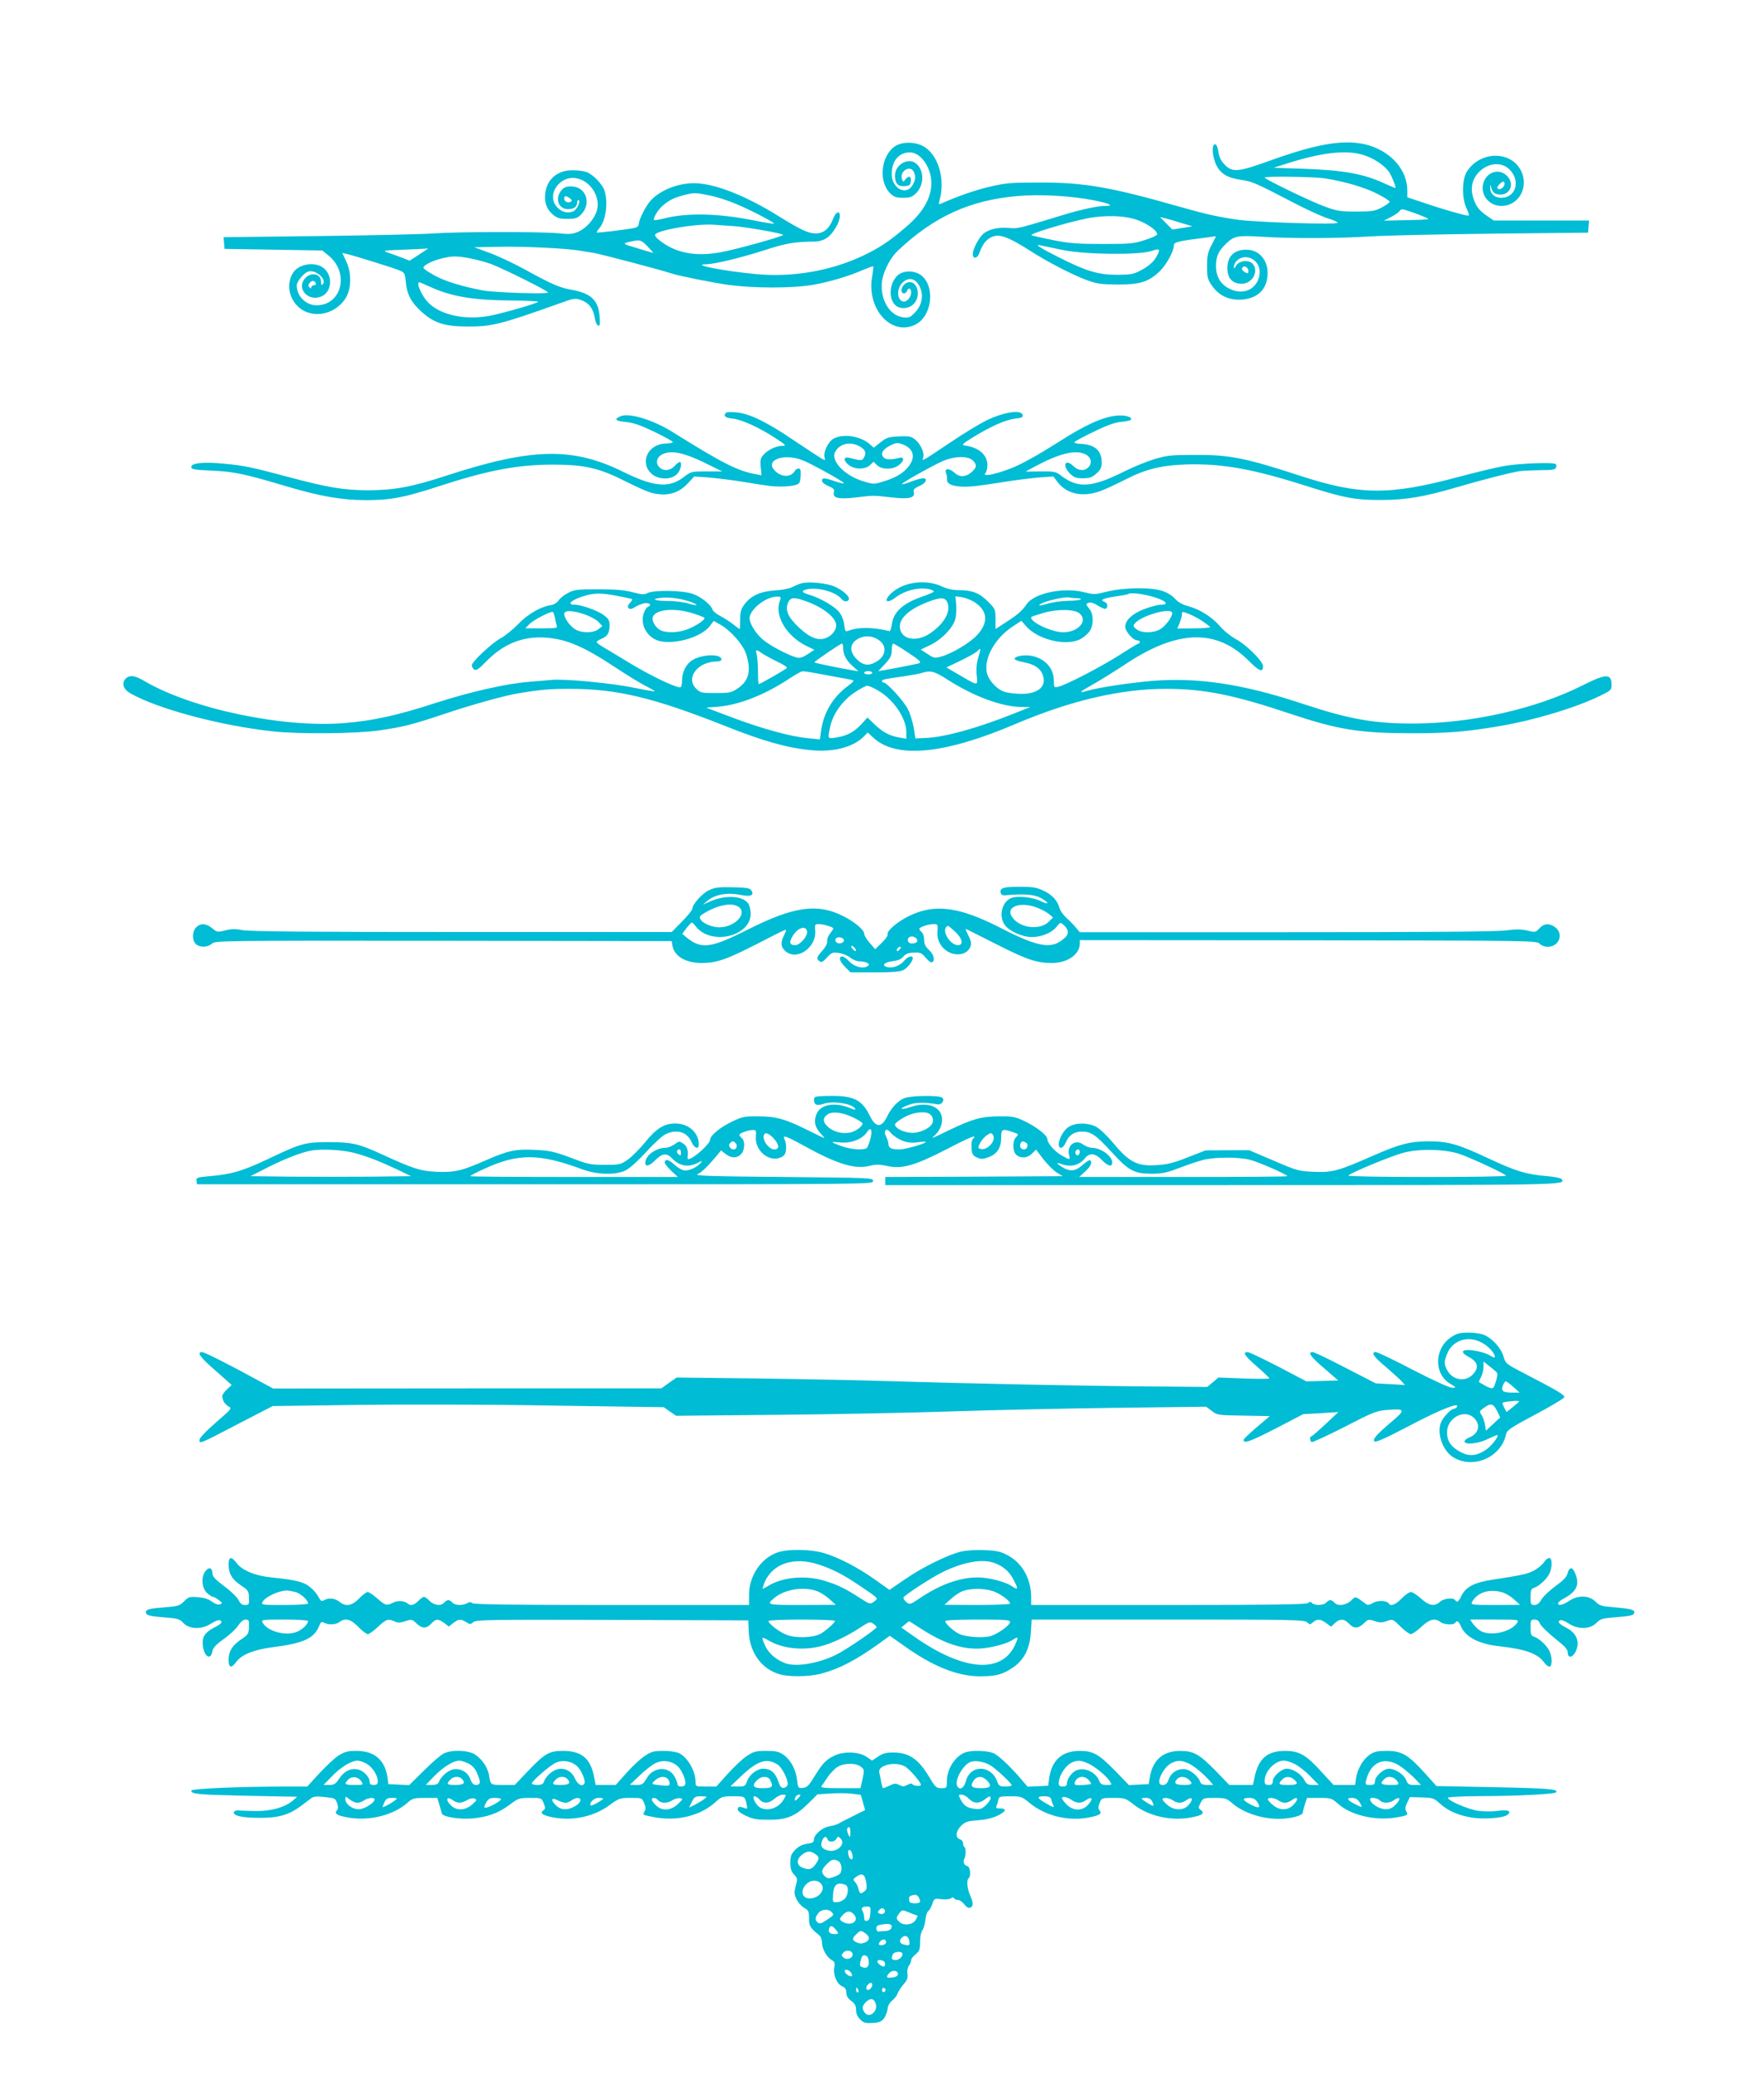 <?xml version="1.0" standalone="no"?>
<!DOCTYPE svg PUBLIC "-//W3C//DTD SVG 20010904//EN"
 "http://www.w3.org/TR/2001/REC-SVG-20010904/DTD/svg10.dtd">
<svg version="1.0" xmlns="http://www.w3.org/2000/svg"
 width="1088pt" height="1280pt" viewBox="0 0 1088 1280"
 preserveAspectRatio="xMidYMid meet">
<g transform="translate(0,1280) scale(0.1,-0.1)"
fill="#00bcd4" stroke="none">
<path d="M5522 11899 c-88 -57 -106 -217 -32 -291 24 -23 37 -28 80 -28 43 0
56 5 80 28 52 52 51 145 -2 185 -49 37 -128 -10 -128 -76 0 -49 19 -69 60 -65
30 2 35 7 38 31 4 31 -14 36 -34 10 -12 -17 -13 -17 -20 0 -19 51 51 94 73 45
13 -28 9 -52 -11 -84 -41 -62 -126 -14 -126 72 0 82 44 134 112 134 72 0 140
-106 132 -206 -7 -86 -54 -165 -150 -249 -105 -91 -172 -136 -277 -185 -198
-92 -428 -131 -652 -111 -200 19 -408 59 -310 61 54 1 207 38 355 85 138 45
191 54 316 55 26 0 54 9 75 23 36 24 79 96 79 134 0 39 -26 26 -44 -22 -22
-56 -57 -85 -105 -85 -46 1 -90 21 -226 105 -210 131 -401 205 -525 205 -97 0
-203 -41 -263 -103 -31 -31 -77 -121 -77 -149 0 -10 -10 -20 -22 -23 -38 -9
-233 -33 -237 -29 -2 2 4 13 13 23 41 45 58 154 36 231 -11 40 -71 104 -113
119 -16 6 -54 11 -86 11 -93 0 -159 -56 -168 -144 -7 -55 9 -98 49 -131 24
-20 40 -25 87 -25 49 0 62 4 84 26 68 67 32 174 -59 174 -34 0 -47 -5 -63 -26
-40 -51 -16 -114 43 -114 36 0 56 15 56 43 0 10 4 15 10 12 13 -8 -14 -61 -35
-69 -35 -13 -67 -5 -96 23 -77 77 17 210 127 179 83 -22 139 -119 115 -198
-16 -53 -66 -109 -116 -130 -33 -14 -55 -16 -120 -9 -112 11 -624 10 -775 -1
-69 -5 -387 -12 -708 -16 l-583 -7 3 -36 3 -36 302 -5 301 -5 38 -31 c131
-106 83 -307 -74 -307 -65 0 -122 57 -122 122 0 24 44 78 71 86 46 15 118 -50
89 -79 -7 -7 -10 -2 -10 17 0 52 -68 62 -103 15 -47 -63 27 -139 104 -107 65
26 74 126 17 174 -52 44 -154 29 -190 -27 -38 -59 -31 -140 18 -196 78 -92
231 -74 304 36 37 57 40 153 7 226 l-26 56 27 -6 c49 -12 282 -84 321 -100 37
-15 38 -17 44 -73 6 -75 34 -128 97 -184 78 -70 141 -90 280 -91 153 -1 208
13 575 144 85 31 92 32 129 19 48 -17 74 -50 84 -108 4 -25 13 -46 21 -49 11
-4 13 8 9 57 -7 98 -53 142 -169 163 -76 13 -123 33 -292 126 -70 38 -169 85
-220 103 l-92 34 165 3 c140 3 405 -10 487 -24 12 -2 51 -9 86 -14 48 -9 408
-103 476 -126 45 -15 244 -55 346 -70 159 -23 408 -23 534 0 104 19 221 54
306 92 32 13 59 23 61 21 2 -2 -1 -28 -6 -58 -39 -202 117 -377 268 -300 96
49 121 220 43 295 -40 39 -117 42 -155 7 -50 -47 -58 -139 -15 -182 28 -28 84
-25 114 6 45 44 28 135 -25 135 -24 0 -50 -26 -50 -51 0 -22 25 -26 34 -4 9
24 26 18 26 -9 0 -26 -23 -56 -44 -56 -42 0 -50 77 -11 115 40 41 87 28 111
-31 21 -50 9 -108 -32 -151 -31 -32 -38 -35 -75 -30 -76 10 -132 94 -131 195
0 67 45 163 99 215 223 211 445 313 741 338 139 12 329 1 472 -27 94 -19 125
-34 68 -34 -47 0 -150 -22 -258 -55 -276 -84 -284 -87 -335 -81 -60 6 -119 -6
-154 -31 -30 -22 -71 -97 -71 -130 0 -32 28 -29 40 5 20 53 35 75 65 94 50 31
103 14 249 -79 104 -67 262 -149 347 -180 65 -24 89 -27 194 -28 138 0 189 16
259 83 40 39 86 122 86 158 0 21 24 27 208 50 l52 7 -27 -54 c-24 -45 -28 -66
-28 -130 0 -70 3 -82 30 -121 44 -62 103 -90 182 -86 93 6 151 56 160 141 11
94 -46 167 -130 167 -75 0 -116 -40 -117 -113 0 -63 31 -97 88 -97 68 0 110
80 66 125 -25 25 -85 16 -101 -15 -7 -14 -13 -19 -13 -12 0 46 51 78 99 61 60
-21 79 -93 41 -154 -34 -55 -103 -69 -169 -35 -53 27 -81 74 -81 139 0 60 15
93 62 138 50 48 69 52 219 43 181 -12 467 -11 674 2 94 6 433 13 755 17 l585
6 3 38 3 37 -294 0 -294 0 -38 26 c-52 35 -72 61 -89 116 -18 59 -6 114 36
157 58 59 142 65 191 13 67 -70 35 -172 -54 -172 -41 0 -70 27 -68 65 1 20 1
20 6 0 8 -33 24 -45 59 -45 61 0 85 70 39 115 -48 49 -125 26 -146 -44 -21
-71 34 -141 111 -141 111 0 175 123 117 225 -67 118 -252 111 -330 -14 -31
-50 -31 -167 -1 -228 13 -27 17 -43 10 -43 -20 0 -157 39 -268 77 l-108 36 0
42 c0 122 -93 233 -232 277 -140 43 -312 17 -613 -92 -198 -71 -232 -75 -280
-27 -24 24 -35 46 -40 80 -5 30 -12 47 -21 47 -23 0 -17 -79 9 -130 26 -53 70
-78 156 -90 63 -9 85 -18 321 -141 80 -42 173 -84 207 -95 35 -10 63 -23 63
-28 0 -13 -483 2 -610 18 -122 17 -200 34 -365 81 -423 121 -590 150 -860 149
-182 0 -210 -2 -312 -26 -93 -22 -195 -58 -302 -105 -11 -5 -13 -1 -7 18 39
135 -8 290 -103 339 -53 27 -126 26 -169 -1z m2884 -54 c66 -19 138 -68 164
-110 19 -31 43 -95 36 -95 -2 0 -32 13 -68 29 -131 60 -251 81 -498 90 l-185
6 75 24 c218 70 370 88 476 56z m-236 -145 c121 -19 245 -55 324 -95 43 -22
78 -44 77 -50 0 -5 -22 -21 -49 -35 -42 -22 -59 -25 -157 -25 -99 0 -119 3
-197 32 -85 31 -368 168 -368 178 0 9 304 5 370 -5z m1110 -34 c0 -19 -27 -39
-40 -31 -8 5 -6 13 6 26 20 22 34 25 34 5z m-4902 -72 c42 -8 115 -32 162 -52
89 -37 227 -109 234 -121 2 -3 -46 4 -107 16 -229 47 -422 52 -565 17 -35 -9
-66 -14 -68 -11 -8 8 22 60 48 83 39 36 71 53 128 68 71 19 76 19 168 0z
m-863 -17 c13 -10 15 -16 6 -21 -17 -11 -41 0 -41 19 0 19 11 19 35 2z m5217
-94 c43 -16 78 -31 78 -34 0 -3 -62 -6 -137 -7 l-138 -3 42 21 c23 12 47 28
54 36 15 18 10 19 101 -13z m-1712 -42 c65 -24 127 -72 116 -89 -4 -6 -39 -22
-79 -34 -64 -21 -92 -23 -257 -23 -153 0 -206 4 -305 24 -66 13 -126 27 -133
30 -15 8 208 76 338 103 111 23 244 19 320 -11z m265 -16 l70 -21 -62 -10 -62
-10 -38 38 -38 39 30 -7 c17 -4 62 -17 100 -29z m-2768 -19 c80 -5 313 -46
313 -55 0 -9 -286 -89 -385 -107 -108 -20 -196 -15 -278 16 -54 20 -127 72
-127 90 0 28 245 71 360 64 25 -2 77 -6 117 -8z m-523 -126 c21 -22 37 -40 35
-40 -2 0 -47 13 -99 29 -97 29 -97 29 -25 44 42 9 51 6 89 -33z m2561 -22
c142 -29 469 -32 548 -6 50 17 55 13 33 -30 -19 -36 -51 -65 -106 -93 -38 -20
-60 -24 -140 -24 -117 0 -190 22 -358 107 -121 61 -158 86 -112 74 14 -3 75
-16 135 -28z m-3929 -1 c-10 -7 -37 -24 -59 -39 l-41 -26 -45 18 c-25 9 -64
24 -86 31 -39 14 -35 14 100 19 77 3 142 7 145 7 3 1 -3 -4 -14 -10z m276 -51
c40 -8 98 -24 128 -35 85 -33 350 -165 350 -175 0 -12 -328 -1 -405 13 -124
24 -223 54 -290 89 -38 21 -71 42 -73 49 -4 15 49 43 113 59 67 16 90 16 177
0z m4798 -77 c0 -17 -3 -18 -20 -9 -20 11 -25 22 -14 33 11 11 34 -5 34 -24z
m-5752 -77 c2 -7 -3 -12 -12 -12 -9 0 -16 -5 -16 -12 0 -9 -3 -9 -12 0 -8 8
-8 15 2 27 14 17 31 16 38 -3z m727 -31 c119 -51 254 -73 462 -74 101 -1 183
-5 183 -8 0 -8 -195 -65 -290 -85 -148 -31 -304 -1 -383 74 -48 45 -89 144
-54 129 6 -3 44 -19 82 -36z"/>
<path d="M4478 10254 c-19 -19 -5 -32 41 -36 56 -6 164 -55 266 -122 61 -40
67 -46 42 -46 -39 0 -88 -23 -116 -53 -20 -22 -23 -33 -19 -77 l5 -52 -36 7
c-113 21 -200 65 -511 259 -122 77 -272 122 -324 98 -41 -18 -31 -29 34 -35
45 -4 89 -19 175 -60 63 -31 115 -59 115 -64 0 -4 -21 -9 -46 -9 -111 -4 -162
-122 -82 -189 42 -35 118 -35 153 0 24 23 35 75 17 75 -5 0 -19 -11 -32 -25
-28 -30 -70 -33 -95 -5 -24 27 -13 64 25 80 54 23 130 7 253 -53 l112 -55 -96
0 c-94 0 -96 0 -142 -35 -90 -69 -184 -61 -372 32 -313 155 -566 149 -1095
-24 -207 -68 -319 -89 -480 -89 -150 0 -249 17 -500 84 -217 58 -262 68 -391
80 -122 12 -199 4 -199 -20 0 -15 16 -18 128 -23 135 -6 202 -20 456 -96 213
-63 339 -85 491 -86 154 0 235 15 450 85 303 99 487 134 705 134 195 0 284
-20 450 -104 63 -32 133 -63 155 -69 93 -25 167 -7 226 56 l41 44 86 -6 c48
-4 139 -15 202 -25 184 -30 192 -31 250 -31 30 0 69 4 85 9 27 8 30 13 33 55
2 36 -1 47 -12 47 -8 0 -19 -6 -23 -14 -24 -40 -78 -42 -120 -3 -72 66 45 114
165 69 54 -21 248 -128 257 -142 3 -5 -20 0 -51 10 -69 24 -84 25 -84 4 0 -9
17 -23 40 -32 32 -14 38 -21 33 -39 -8 -36 29 -44 139 -31 110 13 99 13 216 0
114 -13 150 -3 137 38 -3 10 9 21 35 32 41 17 55 48 23 48 -10 0 -42 -9 -72
-20 -29 -12 -55 -19 -58 -16 -6 5 179 109 252 142 72 31 156 33 185 4 26 -26
25 -42 -3 -68 -38 -36 -78 -38 -111 -7 -31 29 -63 27 -51 -3 4 -9 7 -27 6 -40
-1 -27 30 -41 97 -44 51 -1 96 4 272 32 63 10 154 21 201 25 l86 6 28 -37 c54
-70 151 -92 256 -55 30 10 99 42 154 70 129 67 227 91 380 96 225 7 415 -28
750 -135 223 -71 297 -85 455 -84 151 0 267 20 467 79 150 44 336 92 388 99
22 3 80 5 128 6 69 0 89 3 94 15 3 9 3 19 -1 22 -12 13 -223 5 -316 -11 -52
-9 -180 -40 -285 -68 -424 -114 -609 -113 -975 7 -340 111 -437 130 -650 129
-149 0 -173 -3 -253 -27 -48 -15 -131 -49 -185 -76 -198 -99 -283 -105 -387
-25 -33 25 -42 27 -128 26 l-92 -1 61 33 c146 78 242 102 304 76 38 -16 49
-53 25 -80 -25 -28 -64 -25 -96 6 -50 48 -69 2 -20 -47 25 -24 37 -29 80 -29
42 0 56 5 83 29 26 23 33 37 33 68 0 74 -43 112 -131 115 -23 1 -40 6 -37 11
3 5 58 35 121 65 82 40 131 57 169 60 29 3 56 8 58 13 11 17 -38 31 -90 25
-86 -9 -194 -58 -360 -165 -117 -74 -227 -136 -285 -158 -101 -40 -187 -56
-162 -31 7 7 12 29 12 49 0 64 -54 110 -140 121 -21 3 -14 10 50 50 108 67
205 110 262 116 38 4 48 8 46 21 -7 37 -121 20 -233 -37 -38 -19 -135 -78
-215 -132 -184 -123 -174 -117 -166 -92 9 28 -16 84 -50 111 -25 20 -38 22
-101 19 -63 -3 -76 -7 -113 -37 l-41 -33 -22 20 c-58 53 -169 70 -228 35 -32
-19 -63 -85 -53 -115 5 -18 4 -19 -18 -7 -12 7 -86 55 -163 107 -172 117 -279
170 -360 178 -33 3 -63 3 -67 -2z m830 -211 c30 -19 36 -36 22 -63 -12 -23
-18 -23 -92 -4 -37 9 -38 -17 -2 -45 36 -28 100 -28 130 0 l22 21 21 -21 c29
-29 99 -29 135 0 36 28 35 54 -1 44 -53 -13 -85 -11 -97 8 -15 23 1 47 47 70
31 16 43 17 69 8 72 -25 88 -78 43 -137 -32 -42 -77 -69 -153 -93 -62 -19 -63
-19 -127 0 -115 35 -203 126 -174 181 28 54 98 68 157 31z"/>
<path d="M4940 9201 c-14 -4 -39 -15 -55 -23 -17 -9 -64 -18 -105 -20 -89 -6
-146 -31 -187 -84 -23 -30 -27 -47 -28 -95 0 -33 -1 -59 -3 -59 -2 0 -20 13
-40 29 -20 16 -56 39 -79 51 -23 12 -45 29 -48 39 -9 30 -68 78 -120 97 -61
23 -245 26 -283 5 -19 -10 -34 -9 -90 6 -50 13 -103 18 -212 18 -131 0 -149
-2 -187 -23 -24 -12 -50 -33 -58 -46 -9 -14 -29 -26 -49 -29 -64 -10 -142 -56
-200 -117 -31 -32 -80 -72 -108 -87 -55 -30 -178 -145 -178 -167 0 -8 6 -19
14 -25 12 -10 26 -1 78 52 104 106 224 154 363 144 132 -10 233 -53 437 -188
68 -45 149 -95 182 -111 32 -16 56 -31 55 -33 -2 -1 -56 8 -119 21 -143 30
-433 58 -520 50 -36 -3 -99 -9 -140 -12 -132 -10 -359 -61 -570 -129 -239 -78
-386 -110 -563 -125 -377 -32 -944 87 -1236 259 -58 35 -92 39 -116 15 -27
-28 -15 -66 30 -91 168 -96 555 -199 875 -234 165 -18 507 -15 655 5 153 22
201 34 417 106 164 55 366 111 448 124 140 23 191 27 315 27 291 0 515 -54
955 -228 235 -94 388 -137 530 -150 140 -14 261 17 328 84 l24 25 32 -30 c141
-134 439 -106 881 83 339 144 647 216 925 216 237 0 418 -36 775 -156 293 -97
419 -117 745 -118 220 0 339 10 538 44 217 37 466 112 619 186 68 33 73 37 73
67 0 73 -33 72 -180 -2 -283 -143 -679 -233 -1035 -235 -249 -1 -401 26 -691
122 -366 122 -646 164 -929 141 -137 -12 -326 -40 -395 -60 -62 -18 -57 -11
30 38 47 26 141 85 209 130 317 209 556 214 753 16 65 -65 88 -74 88 -33 0 30
-102 132 -168 167 -31 17 -76 53 -99 81 -48 56 -125 104 -198 123 -33 9 -59
24 -78 45 -16 19 -49 39 -78 48 -70 24 -243 21 -344 -5 -71 -18 -79 -18 -138
-3 -127 32 -308 -5 -355 -74 -27 -40 -52 -62 -124 -109 l-68 -44 0 62 c0 59
-1 62 -47 108 -53 53 -97 70 -182 70 -35 0 -70 8 -98 21 -94 46 -229 32 -305
-31 -62 -51 -47 -83 16 -35 60 45 149 66 214 49 12 -4 22 -9 22 -13 0 -3 -36
-19 -80 -34 -110 -39 -168 -92 -178 -162 -4 -27 -11 -49 -15 -48 -104 25 -191
26 -253 3 -20 -8 -22 -5 -27 36 -2 25 -15 58 -30 77 -27 36 -116 87 -184 108
-48 14 -54 24 -20 33 65 17 179 -13 216 -57 15 -19 37 -22 46 -6 10 16 -31 55
-83 79 -50 24 -169 35 -212 21z m-1131 -77 c47 -9 88 -18 90 -20 2 -2 -4 -13
-14 -24 -14 -15 -16 -23 -7 -32 8 -8 20 -5 45 11 19 11 46 21 61 21 28 0 35
-14 12 -23 -8 -3 -19 -21 -26 -41 -24 -74 27 -157 106 -172 101 -19 258 31
304 97 l22 29 39 -22 c68 -38 145 -127 163 -188 30 -101 14 -161 -55 -207 -39
-26 -50 -28 -136 -28 -87 0 -94 2 -119 27 -68 67 10 168 130 168 36 0 34 27
-4 35 -40 9 -112 -3 -148 -26 -40 -24 -65 -73 -65 -126 0 -27 -5 -43 -13 -43
-31 0 -192 78 -305 147 -68 41 -143 87 -166 100 -24 14 -43 28 -43 33 0 4 14
13 30 20 37 15 50 37 50 84 0 28 -7 40 -35 61 -36 28 -139 65 -181 65 -55 0
-15 33 66 56 62 17 100 17 199 -2z m3283 0 c91 -23 130 -54 68 -54 -16 0 -60
-11 -97 -25 -75 -27 -123 -70 -123 -111 0 -28 49 -84 74 -84 9 0 16 -4 16 -10
0 -5 -4 -10 -8 -10 -5 0 -57 -32 -118 -71 -111 -71 -326 -183 -376 -195 -27
-6 -28 -5 -28 37 0 80 -59 142 -147 155 -44 6 -101 -6 -94 -22 2 -5 27 -14 56
-19 65 -13 98 -35 115 -74 29 -72 -23 -121 -129 -121 -35 0 -81 5 -103 12 -49
14 -103 73 -112 122 -17 88 52 210 158 280 l56 37 29 -34 c75 -85 252 -126
339 -77 21 12 46 35 55 50 23 39 22 101 -3 133 -25 31 -25 33 -1 40 11 3 35
-6 55 -20 20 -13 41 -21 46 -18 15 9 12 35 -5 41 -37 15 -14 24 105 41 19 3
37 7 39 9 10 9 77 3 133 -12z m-2850 -31 c26 -8 50 -18 53 -23 3 -5 -18 -2
-47 7 -30 9 -87 16 -130 16 -78 0 -107 12 -45 19 47 6 115 -2 169 -19z m568 1
c-35 -91 41 -219 165 -279 l48 -23 -41 -27 c-31 -20 -48 -26 -68 -21 -48 13
-154 67 -203 106 -54 43 -97 117 -86 150 18 57 105 119 167 120 25 0 27 -2 18
-26z m1202 -9 c80 -53 86 -125 15 -202 -44 -48 -154 -114 -222 -133 -40 -11
-45 -10 -84 16 l-42 27 60 29 c67 32 134 100 152 155 6 19 9 60 7 90 l-5 55
41 -6 c23 -4 58 -18 78 -31z m630 25 c17 0 28 -3 24 -7 -4 -5 -40 -9 -79 -9
-40 -1 -96 -9 -124 -17 -29 -9 -53 -14 -53 -11 0 18 155 57 188 48 8 -2 28 -4
44 -4z m-1681 -15 c105 -36 183 -93 195 -142 8 -30 -19 -71 -58 -87 -49 -21
-100 -2 -168 61 -68 63 -89 108 -70 154 14 34 35 37 101 14z m879 -4 c30 -56
-13 -137 -104 -198 -87 -59 -186 -36 -186 44 0 49 55 101 151 141 87 37 124
40 139 13z m-1574 -72 c38 -11 73 -25 78 -29 11 -11 -56 -55 -113 -75 -52 -18
-120 -20 -156 -3 -31 14 -58 60 -48 83 17 46 130 57 239 24z m2394 -4 c51 -46
-10 -115 -103 -115 -75 0 -219 71 -194 96 1 1 34 12 72 23 89 26 194 24 225
-4z m-3237 -27 c3 -18 8 -40 11 -49 6 -13 -7 -15 -94 -15 l-100 0 23 24 c23
26 135 84 147 77 4 -3 10 -19 13 -37z m184 22 c33 -12 71 -32 84 -46 l24 -26
-24 -19 c-31 -25 -106 -25 -145 0 -33 22 -66 68 -66 94 0 24 50 23 127 -3z
m3623 8 c0 -24 -40 -78 -72 -98 -43 -26 -117 -27 -149 -1 -20 16 -22 21 -9 36
41 50 230 101 230 63z m187 -50 c23 -15 44 -32 47 -36 2 -4 -42 -8 -99 -8
l-104 -1 15 35 c7 19 14 43 14 53 0 18 2 18 43 2 23 -9 61 -29 84 -45z m-2000
-114 c55 -35 50 -98 -9 -134 -49 -30 -84 -26 -124 14 -51 51 -43 103 19 131
36 16 80 12 114 -11z m-217 -48 c0 -42 19 -80 58 -114 l37 -33 -40 7 c-65 10
-228 44 -232 48 -4 4 159 115 170 116 4 0 7 -11 7 -24z m394 -27 c88 -58 95
-67 64 -73 -44 -10 -173 -35 -207 -40 l-34 -6 42 45 c34 37 41 52 41 85 0 22
4 40 9 40 5 0 43 -23 85 -51z m440 -34 c-10 -34 -14 -69 -10 -109 7 -69 12
-69 -108 1 l-79 46 90 43 c49 24 96 50 103 59 20 24 21 14 4 -40z m-1334 25
c16 -11 59 -34 95 -52 37 -17 63 -34 58 -39 -10 -10 -165 -99 -173 -99 -3 0
-5 33 -5 72 0 40 -3 88 -7 106 -9 38 -6 39 32 12z m340 -124 c41 -8 107 -20
145 -27 39 -6 74 -14 78 -16 4 -3 -9 -17 -30 -32 -95 -69 -154 -167 -169 -281
l-7 -51 -71 7 c-106 10 -277 56 -464 126 l-167 63 76 6 c128 11 287 73 439
174 36 24 72 44 80 44 8 1 48 -5 90 -13z m340 4 c0 -5 -11 -10 -25 -10 -14 0
-25 5 -25 10 0 6 11 10 25 10 14 0 25 -4 25 -10z m462 -41 c164 -105 335 -168
457 -170 l56 0 -100 -40 c-228 -91 -427 -146 -544 -151 l-65 -3 -10 65 c-7 36
-22 88 -36 115 -23 48 -130 165 -150 165 -6 0 -10 4 -10 9 0 9 12 12 140 30
41 6 89 15 105 20 55 17 78 11 157 -40z m-427 -68 c96 -55 175 -171 175 -257
l0 -41 -45 8 c-61 11 -102 34 -152 82 l-43 41 -37 -41 c-46 -49 -89 -72 -154
-82 -56 -9 -55 -10 -38 68 16 77 76 160 149 209 34 23 70 42 79 42 9 0 39 -13
66 -29z"/>
<path d="M4371 7308 c-42 -21 -101 -87 -101 -114 0 -8 -29 -43 -63 -78 l-64
-65 -1299 0 c-931 0 -1314 3 -1351 12 -41 8 -64 8 -103 -2 -48 -12 -51 -12
-81 13 -37 31 -72 33 -99 6 -26 -26 -26 -81 -2 -103 25 -23 74 -21 99 2 20 19
51 19 1428 18 l1408 -2 4 -25 c10 -67 79 -109 178 -110 103 0 161 22 415 154
58 30 106 53 108 51 2 -2 -4 -17 -12 -34 -24 -45 -20 -76 12 -101 72 -57 190
29 180 131 -3 36 -2 39 23 39 28 0 89 -19 89 -27 0 -3 -9 -17 -20 -31 -12 -14
-20 -36 -18 -47 2 -13 -10 -37 -30 -59 -36 -41 -38 -49 -18 -65 12 -10 21 -5
46 22 29 32 35 34 73 29 23 -3 55 -16 70 -28 17 -14 42 -24 60 -24 18 0 39 -5
47 -10 13 -9 13 -11 0 -20 -26 -18 -83 -3 -112 30 -15 16 -35 30 -43 30 -25 0
-17 -30 18 -65 l33 -33 150 0 c104 0 157 4 175 14 26 13 59 54 59 74 0 19 -32
10 -51 -14 -24 -31 -72 -50 -105 -42 -39 10 -23 30 31 37 33 4 53 12 66 28 14
17 30 24 65 25 41 2 49 -2 74 -32 16 -19 33 -31 39 -28 20 13 11 48 -19 76
-22 21 -30 37 -30 63 0 19 -7 40 -15 47 -8 7 -15 16 -15 20 0 11 57 30 89 30
25 0 26 -2 23 -45 -5 -56 24 -106 74 -130 44 -21 97 -13 119 18 20 28 19 45
-4 90 -10 20 -17 37 -15 37 3 0 86 -42 187 -93 189 -96 249 -117 345 -117 96
0 172 53 172 120 l0 21 1409 -1 c1375 -2 1410 -2 1427 -21 10 -11 30 -19 51
-19 68 0 99 78 47 119 -36 28 -70 26 -99 -5 -23 -25 -26 -26 -75 -14 -38 9
-70 9 -132 1 -55 -8 -486 -11 -1355 -11 l-1273 0 -23 27 c-12 15 -38 42 -59
61 -20 18 -39 45 -43 60 -11 45 -46 84 -99 108 -42 20 -67 24 -146 24 -102 0
-124 -7 -118 -36 3 -14 11 -18 33 -16 112 10 171 5 213 -16 23 -12 42 -27 42
-32 0 -5 -18 0 -40 11 -47 25 -144 35 -182 20 -58 -22 -80 -112 -41 -166 28
-39 109 -75 167 -75 61 0 125 27 154 65 21 27 23 27 42 10 29 -26 34 -52 14
-73 -80 -81 -159 -70 -398 52 -260 134 -411 154 -571 75 -70 -34 -137 -92
-130 -111 3 -8 -13 -31 -36 -53 l-41 -40 -34 39 c-19 22 -34 47 -34 57 0 23
-59 73 -129 108 -159 81 -305 60 -589 -83 -229 -115 -284 -123 -377 -49 l-27
23 26 35 c15 19 30 35 33 35 3 0 14 -11 25 -25 93 -119 338 -62 338 79 0 23
-7 51 -15 63 -34 48 -138 54 -232 14 l-48 -21 30 25 c45 37 120 51 196 36 69
-14 93 -5 73 27 -9 14 -29 17 -115 19 -89 2 -110 -1 -148 -19z m178 -98 c69
-37 -12 -130 -113 -130 -45 0 -103 25 -116 50 -8 15 -3 22 28 40 77 46 160 63
201 40z m1843 -7 c26 -9 60 -27 75 -39 l28 -23 -26 -26 c-49 -50 -158 -44
-213 12 -69 69 19 118 136 76z m-502 -149 c46 -42 55 -84 18 -84 -46 0 -100
85 -71 113 9 10 10 10 53 -29z m-912 0 c4 -29 -44 -84 -73 -84 -33 0 -39 14
-20 49 29 57 87 78 93 35z m678 -63 c-4 -6 -18 -11 -32 -11 -29 0 -35 36 -6
43 21 5 47 -17 38 -32z m-451 9 c0 -18 -33 -26 -47 -12 -6 6 -7 15 -3 22 10
16 50 8 50 -10z m75 -62 c0 -6 -7 -5 -15 2 -8 7 -15 17 -15 22 0 6 7 5 15 -2
8 -7 15 -17 15 -22z m270 7 c-7 -9 -15 -13 -17 -11 -7 7 7 26 19 26 6 0 6 -6
-2 -15z"/>
<path d="M5027 6033 c-12 -12 -7 -41 8 -47 8 -3 27 -1 41 4 57 22 178 4 199
-29 4 -8 -6 -7 -29 3 -97 40 -185 25 -210 -36 -18 -43 -10 -81 24 -118 16 -17
26 -30 24 -30 -3 0 -44 20 -92 44 -147 73 -204 90 -312 90 -86 1 -101 -2 -160
-30 -75 -35 -140 -88 -140 -113 0 -27 -105 -121 -135 -121 -3 0 -5 6 -4 13 5
41 -3 68 -27 83 -24 16 -26 16 -54 -5 -16 -11 -41 -21 -55 -21 -60 0 -125 -48
-125 -92 0 -28 25 -21 63 17 41 41 69 44 100 12 46 -50 102 -60 160 -30 30 15
31 15 18 -1 -20 -24 -65 -46 -95 -46 -16 0 -42 14 -66 36 -36 33 -60 38 -60
12 0 -6 18 -28 40 -50 l41 -38 -641 0 c-352 0 -640 2 -640 5 0 3 39 24 86 45
210 97 340 96 609 -4 88 -32 199 -35 260 -7 25 11 75 55 129 114 48 53 103
103 121 111 70 34 135 13 161 -50 16 -37 44 -46 44 -14 0 74 -63 130 -145 130
-69 0 -117 -30 -188 -118 -32 -39 -80 -87 -105 -105 -45 -31 -51 -32 -142 -32
-88 0 -104 3 -210 44 -100 37 -128 44 -216 48 -121 7 -171 -4 -305 -63 -149
-66 -196 -77 -308 -72 -100 5 -142 19 -334 107 -144 66 -182 75 -322 76 -154
0 -174 -5 -386 -106 -154 -73 -224 -93 -357 -104 -77 -7 -83 -9 -80 -29 l3
-21 2085 0 c2078 0 2085 0 2085 20 0 20 -8 20 -555 25 -444 4 -550 7 -528 17
25 11 64 49 121 117 l24 30 28 -22 c35 -27 69 -28 95 -2 24 24 27 82 5 100 -8
7 -15 16 -15 20 0 10 56 30 84 30 19 0 21 -5 18 -42 -7 -86 83 -160 154 -127
23 11 30 21 32 51 2 21 -2 46 -8 58 -17 33 5 25 125 -41 202 -111 309 -143
400 -120 37 9 59 9 101 0 96 -22 172 -1 372 102 154 80 194 95 161 62 -5 -5
-9 -30 -7 -54 3 -37 7 -46 32 -58 26 -12 36 -12 70 0 55 19 81 58 81 120 0 54
6 58 66 38 44 -15 44 -15 25 -34 -22 -23 -21 -87 2 -108 27 -24 69 -21 97 7
l25 25 45 -59 c25 -32 62 -69 82 -82 l38 -23 -547 -3 -548 -2 0 -25 0 -25
2079 0 c2148 0 2116 -1 2093 37 -4 6 -43 14 -87 18 -132 11 -197 31 -363 109
-187 88 -250 106 -368 106 -118 0 -182 -17 -344 -88 -215 -95 -252 -105 -367
-100 -94 4 -104 7 -248 69 l-150 64 -135 0 -135 -1 -110 -43 c-88 -35 -127
-44 -192 -48 -117 -8 -168 18 -264 133 -41 49 -87 93 -109 104 -51 26 -125 26
-167 0 -48 -29 -85 -130 -48 -130 8 0 21 15 29 34 18 44 51 66 99 66 57 0 84
-19 183 -126 107 -117 138 -133 247 -134 65 0 92 6 168 35 50 19 117 42 149
50 73 19 219 19 290 1 56 -15 230 -91 230 -101 0 -3 -289 -5 -642 -5 l-642 0
37 34 c35 32 45 55 31 69 -4 4 -24 -9 -46 -28 -44 -40 -77 -44 -125 -15 -39
24 -43 33 -7 20 57 -22 112 -8 147 37 27 34 63 30 103 -12 36 -38 64 -46 64
-16 0 40 -70 91 -126 91 -14 0 -37 9 -53 20 -50 38 -106 -8 -86 -69 8 -27 1
-26 -49 3 -43 25 -86 75 -86 100 0 22 -68 76 -140 110 -59 28 -74 31 -160 30
-107 0 -165 -17 -310 -87 -98 -48 -111 -53 -90 -35 55 46 67 122 26 163 -35
34 -98 41 -169 17 -67 -22 -77 -11 -12 13 41 16 98 17 179 3 25 -4 46 29 26
42 -23 15 -196 12 -233 -4 -40 -17 -79 -59 -104 -110 -35 -74 -71 -74 -108 1
-47 97 -97 123 -233 123 -54 0 -102 -3 -105 -7z m238 -127 c30 -15 55 -31 55
-36 0 -18 -44 -50 -77 -56 -48 -9 -98 3 -133 32 -36 31 -38 57 -7 79 30 22 92
15 162 -19z m459 28 c26 -10 38 -41 26 -64 -18 -34 -87 -63 -137 -57 -47 5
-93 30 -93 50 0 14 64 54 108 67 34 10 75 12 96 4z m-356 -160 c-7 -27 -17
-52 -23 -56 -19 -14 -100 -8 -154 12 -72 26 -73 30 -9 23 65 -7 136 20 164 62
25 39 37 17 22 -41z m197 -10 c32 -12 59 -15 95 -10 27 4 50 5 50 2 0 -10
-127 -46 -161 -46 -51 0 -69 8 -69 34 -1 11 -7 32 -15 46 -9 17 -10 29 -3 37
7 9 16 5 34 -17 14 -16 45 -36 69 -46z m-794 15 c36 -39 38 -69 5 -69 -29 0
-66 43 -66 76 0 34 26 30 61 -7z m1356 15 c14 -38 -44 -95 -82 -80 -14 5 -14
8 0 35 14 29 51 61 68 61 4 0 10 -7 14 -16z m-1590 -45 c14 -14 6 -39 -12 -39
-21 0 -36 25 -23 38 15 15 21 15 35 1z m1792 2 c17 -11 7 -41 -13 -41 -19 0
-29 17 -22 35 6 17 15 18 35 6z m-4154 -60 c81 -20 164 -52 290 -112 l70 -34
-248 -3 c-136 -1 -358 -1 -495 0 l-247 3 110 56 c103 52 206 92 265 102 66 11
181 5 255 -12z m2025 -2 c0 -18 -2 -19 -15 -9 -15 12 -12 30 6 30 5 0 9 -10 9
-21z m2460 7 c0 -8 -4 -17 -9 -21 -12 -7 -24 12 -16 25 9 15 25 12 25 -4z
m2345 -15 c77 -27 284 -124 284 -133 1 -5 -220 -8 -491 -8 -290 0 -488 4 -482
9 21 20 271 123 342 141 100 26 258 22 347 -9z"/>
<path d="M8952 4553 c-106 -69 -110 -227 -8 -288 40 -24 40 -25 12 -25 -16 0
-115 45 -241 110 -116 61 -220 110 -229 110 -33 0 -14 -29 62 -92 42 -36 86
-76 97 -88 l20 -23 -90 5 -90 5 -186 96 c-102 53 -193 97 -202 97 -34 0 -15
-27 70 -100 l87 -75 -98 -3 -98 -3 -173 91 c-96 49 -181 90 -189 90 -34 0 -21
-21 53 -86 44 -38 80 -72 80 -76 1 -4 -70 -4 -157 -1 l-157 6 -34 -29 -35 -29
-355 3 c-406 3 -1130 18 -1586 32 -170 6 -540 13 -821 17 l-511 6 -47 -33 -47
-34 -1197 0 -1197 -1 -85 46 c-188 103 -339 179 -354 179 -35 0 -12 -32 84
-115 l99 -88 -29 -27 c-17 -16 -30 -34 -29 -42 1 -27 16 -50 38 -63 23 -12 21
-14 -78 -100 -62 -54 -101 -96 -101 -107 0 -26 2 -25 243 101 l209 108 516 7
c291 4 819 3 1207 -4 l689 -10 38 -27 38 -26 633 6 c347 3 828 13 1067 21 239
8 690 18 1002 22 l567 7 35 -26 c33 -26 39 -27 196 -29 l162 -3 -81 -69 c-45
-38 -81 -73 -81 -78 0 -25 41 -10 197 70 l171 89 108 6 109 7 -80 -75 c-44
-41 -83 -75 -87 -75 -11 0 -10 -28 2 -35 5 -3 96 39 202 93 178 92 199 100
263 105 111 9 115 1 36 -66 -101 -86 -127 -115 -114 -128 8 -8 69 19 221 99
188 99 308 146 288 113 -4 -6 -13 -11 -20 -11 -14 0 -59 -45 -75 -77 -32 -63
2 -175 68 -219 122 -80 300 -6 330 139 5 25 27 40 181 122 96 51 176 99 178
106 3 15 -38 39 -242 145 -118 61 -120 63 -133 108 -15 51 -69 111 -120 132
-18 8 -61 14 -96 14 -52 0 -71 -5 -105 -27z m193 -38 c40 -23 75 -63 75 -85 0
-6 -11 -3 -25 6 -46 30 -165 49 -172 27 -2 -6 11 -20 29 -29 65 -33 74 -70 29
-115 -47 -46 -124 -31 -156 31 -19 37 -19 50 1 100 34 86 134 115 219 65z m89
-184 c6 -9 -10 -69 -22 -89 -8 -12 -34 -2 -90 33 -1 1 4 15 13 31 8 16 15 44
15 62 l0 34 40 -32 c22 -17 42 -35 44 -39z m100 -86 l39 -35 -44 0 c-60 0 -72
10 -60 43 6 15 14 27 18 27 5 -1 26 -16 47 -35z m36 -89 c0 -2 -18 -18 -39
-35 l-39 -31 -15 29 c-15 29 -14 30 12 34 39 6 81 8 81 3z m-136 -60 l19 -39
-44 -41 -44 -41 -6 37 c-3 20 -13 47 -21 60 -15 22 -14 24 16 45 41 30 57 26
80 -21z m-145 -40 c45 -41 33 -98 -25 -122 -20 -8 -33 -20 -31 -27 7 -21 90
-11 146 18 29 14 55 25 57 23 9 -9 -39 -70 -73 -92 -57 -37 -100 -41 -152 -14
-60 31 -86 68 -86 123 0 88 104 145 164 91z"/>
<path d="M4795 3224 c-102 -36 -175 -145 -175 -261 l0 -63 -848 0 c-600 0
-851 3 -859 11 -8 8 -17 8 -31 0 -29 -16 -77 -14 -92 4 -7 8 -18 15 -25 15 -7
0 -18 -7 -25 -15 -19 -23 -63 -18 -90 10 -13 14 -29 25 -35 25 -6 0 -22 -11
-35 -25 -24 -26 -49 -32 -66 -16 -19 17 -60 20 -88 6 -41 -21 -48 -19 -99 25
-25 22 -51 40 -59 40 -8 0 -32 -18 -53 -40 -45 -46 -82 -52 -122 -20 -28 22
-64 26 -93 10 -16 -9 -22 -6 -34 17 -8 16 -27 40 -43 54 -44 41 -87 52 -250
69 -99 10 -181 44 -214 89 -32 43 -49 40 -49 -9 0 -57 21 -92 76 -129 44 -29
48 -34 50 -76 1 -42 0 -45 -25 -45 -19 0 -29 8 -39 29 -7 16 -46 55 -87 85
-57 43 -75 62 -75 81 0 34 -20 42 -42 15 -29 -35 -24 -105 8 -135 15 -14 32
-25 38 -25 6 0 22 -9 36 -20 23 -17 23 -19 7 -26 -12 -4 -30 2 -50 17 -22 16
-49 24 -87 27 -51 4 -58 2 -85 -26 -27 -27 -38 -30 -115 -36 -101 -8 -120 -13
-120 -31 0 -19 21 -24 118 -32 78 -6 90 -9 114 -35 36 -39 115 -40 171 -2 21
14 45 23 53 20 20 -8 10 -23 -29 -42 -56 -29 -77 -54 -77 -95 0 -78 48 -121
60 -55 4 22 21 41 70 76 36 25 76 63 89 83 16 24 32 37 46 37 20 0 22 -5 21
-46 -2 -41 -6 -47 -45 -74 -57 -37 -81 -75 -81 -127 0 -52 17 -56 49 -12 33
44 109 74 226 89 183 23 251 53 282 127 11 29 16 32 33 23 27 -14 72 -12 94 5
36 27 69 18 116 -30 24 -25 51 -45 59 -45 7 0 36 20 62 45 51 48 63 52 104 33
19 -9 34 -8 65 2 39 13 42 12 68 -13 35 -34 62 -34 92 -2 29 31 42 31 80 4
l28 -22 28 22 c32 25 47 26 80 5 23 -15 26 -15 43 0 16 15 91 16 857 14 l839
-3 3 -70 c6 -125 75 -224 180 -259 59 -21 187 -20 265 0 111 29 214 82 359
186 l66 48 84 -59 c179 -129 333 -191 472 -191 99 0 140 11 202 53 70 47 106
118 112 218 l5 79 840 0 c768 0 842 -1 859 -17 17 -15 19 -15 36 0 25 23 47
21 82 -5 l30 -22 23 22 c31 29 58 28 87 -3 30 -32 57 -32 92 2 26 25 30 26 66
14 32 -11 46 -11 76 0 36 13 36 13 84 -34 26 -26 55 -47 64 -47 8 0 38 20 64
45 52 48 84 56 118 30 22 -17 82 -20 91 -5 11 17 22 11 35 -20 28 -68 111
-111 240 -125 156 -17 234 -45 271 -96 11 -16 27 -29 35 -29 19 0 19 62 -1 99
-16 33 -65 77 -95 86 -16 5 -20 15 -20 56 0 45 2 49 24 49 15 0 27 -7 31 -19
6 -19 53 -64 134 -129 28 -23 41 -41 41 -58 0 -33 29 -29 47 6 30 60 9 116
-57 150 -45 23 -57 38 -37 46 8 3 31 -6 52 -20 56 -38 132 -37 171 3 26 26 38
29 117 35 99 8 117 13 117 31 0 16 -25 22 -128 31 -74 6 -87 10 -112 35 -39
39 -108 41 -162 4 -39 -26 -68 -32 -68 -15 0 6 14 19 32 28 83 44 103 87 73
158 -17 41 -36 40 -47 -2 -5 -21 -27 -44 -73 -77 -36 -26 -75 -63 -87 -82 -14
-25 -27 -35 -44 -35 -22 0 -24 4 -24 49 0 41 4 51 20 56 30 9 79 53 95 86 20
38 20 99 0 99 -8 0 -22 -11 -31 -25 -9 -14 -35 -37 -58 -50 -41 -23 -70 -30
-260 -59 -113 -17 -166 -45 -193 -101 -17 -36 -27 -42 -38 -25 -11 17 -70 11
-93 -10 -33 -31 -69 -25 -118 20 -24 22 -52 40 -62 40 -10 0 -36 -18 -57 -40
-37 -38 -68 -50 -79 -31 -12 19 -68 21 -97 4 -20 -12 -34 -15 -43 -8 -70 52
-64 50 -94 21 -32 -29 -82 -35 -102 -11 -7 8 -18 15 -25 15 -7 0 -18 -7 -25
-15 -15 -18 -71 -20 -88 -3 -9 9 -15 9 -24 0 -9 -9 -214 -12 -860 -12 l-848 0
0 48 c0 112 -54 209 -142 257 -44 24 -68 30 -142 33 -50 3 -113 -1 -145 -8
-78 -17 -239 -95 -350 -172 l-95 -65 -87 62 c-107 76 -222 136 -313 164 -81
25 -228 28 -291 5z m256 -75 c84 -28 147 -60 244 -125 129 -87 124 -82 96
-103 -24 -18 -25 -18 -90 24 -90 58 -134 79 -215 104 -114 35 -254 24 -342
-28 -19 -12 -37 -21 -40 -21 -2 0 3 17 11 38 50 118 181 162 336 111z m1090 7
c54 -22 88 -54 114 -107 27 -52 24 -59 -14 -33 -39 27 -143 54 -211 54 -111 0
-234 -45 -358 -129 -59 -40 -61 -40 -83 -22 -12 10 -19 22 -16 28 11 17 169
120 237 154 133 66 256 87 331 55z m-1109 -168 c22 -6 58 -29 81 -49 l42 -38
-208 -1 c-221 0 -223 0 -169 45 61 50 170 69 254 43z m1108 -9 c45 -20 90 -56
90 -71 0 -4 -91 -8 -202 -8 l-203 1 42 38 c23 21 57 43 75 48 57 19 148 15
198 -8z m-4318 1 c34 -10 78 -50 78 -71 0 -5 -65 -9 -145 -9 -142 0 -145 0
-135 20 16 29 95 67 145 69 11 1 37 -4 57 -9z m7441 -1 c22 -6 55 -26 75 -44
l37 -34 -153 -1 c-143 0 -152 1 -143 18 32 59 105 83 184 61z m-7363 -178 c0
-22 -45 -62 -82 -71 -71 -20 -172 12 -198 61 -10 18 -5 19 135 19 80 0 145 -4
145 -9z m3250 1 c0 -11 -47 -53 -84 -77 -44 -27 -154 -32 -212 -10 -46 17
-114 69 -114 86 0 5 91 9 205 9 113 0 205 -4 205 -8z m1080 -7 c0 -19 -70 -70
-117 -86 -45 -15 -158 -7 -198 13 -37 19 -85 63 -85 78 0 6 67 10 200 10 171
0 200 -2 200 -15z m3128 -4 c-38 -61 -177 -88 -234 -46 -15 12 -34 31 -42 43
l-14 22 151 0 c147 0 151 -1 139 -19z m-3951 -27 c3 -10 -187 -140 -252 -172
-108 -53 -246 -76 -312 -51 -55 20 -102 61 -123 106 -12 25 -19 47 -17 50 3 2
21 -6 40 -17 83 -49 210 -63 321 -34 69 17 168 65 247 118 47 31 56 34 73 22
11 -7 21 -17 23 -22z m273 -10 c138 -89 249 -127 359 -123 70 3 167 28 206 53
35 23 37 20 20 -21 -80 -191 -320 -174 -628 43 l-78 55 23 19 c13 11 24 19 25
20 1 0 34 -21 73 -46z"/>
<path d="M2089 1972 c-25 -16 -78 -66 -119 -110 l-75 -82 -131 0 c-290 0 -584
-13 -584 -25 0 -22 38 -25 349 -32 l304 -6 -26 -23 c-49 -42 -134 -66 -227
-65 -47 1 -96 2 -109 4 -13 1 -26 -4 -28 -10 -8 -23 50 -36 157 -36 119 -1
185 19 260 76 24 18 51 38 61 46 14 10 36 12 83 6 61 -6 65 -8 75 -37 8 -23 8
-35 -1 -45 -18 -22 2 -33 81 -46 126 -19 269 18 353 92 33 29 41 31 110 31
l75 0 13 -42 c7 -24 14 -48 15 -54 6 -21 104 -37 185 -31 95 8 165 33 235 86
51 39 58 41 125 41 70 0 70 0 83 -32 12 -29 12 -35 -2 -45 -24 -18 -4 -31 64
-44 120 -22 249 6 344 76 59 43 64 45 131 45 69 0 70 0 83 -32 10 -24 11 -38
3 -50 -6 -9 -8 -19 -5 -22 3 -3 40 -11 83 -18 135 -21 272 16 360 97 36 33 43
35 107 35 74 0 73 0 84 -48 6 -31 6 -32 -18 -23 -14 5 -28 7 -31 4 -15 -16 -2
-31 46 -54 43 -20 67 -24 142 -24 111 0 162 22 244 103 l54 54 77 5 c43 3 103
3 134 -1 l56 -7 14 -47 13 -47 -70 -35 c-39 -19 -80 -40 -91 -47 -11 -7 -38
-15 -59 -18 -44 -7 -96 -52 -96 -83 0 -15 -9 -21 -42 -25 -28 -4 -51 -15 -72
-36 -26 -27 -31 -39 -31 -80 0 -38 5 -55 23 -74 21 -22 22 -27 10 -70 -10 -40
-10 -51 5 -82 9 -20 31 -44 47 -53 27 -15 30 -22 30 -65 0 -48 6 -58 64 -105
9 -7 16 -27 16 -45 0 -38 30 -91 60 -107 18 -10 21 -18 16 -45 -9 -44 15 -102
48 -117 19 -8 26 -19 26 -39 0 -20 9 -35 30 -51 23 -17 30 -30 30 -55 0 -23 8
-42 25 -59 21 -21 33 -25 77 -22 42 2 55 8 71 29 10 15 20 41 22 58 1 19 12
38 28 51 14 11 29 31 33 43 4 12 20 37 36 56 24 27 29 41 25 65 -3 19 1 39 9
51 8 10 14 26 14 34 0 8 12 25 28 37 23 19 27 29 27 77 0 31 6 61 14 70 7 10
16 38 19 65 2 26 11 50 18 55 7 4 18 23 24 42 12 35 12 36 57 30 26 -3 52 0
59 6 8 7 14 7 19 -1 3 -5 15 -10 25 -10 10 0 27 -12 38 -27 13 -17 25 -24 36
-20 20 8 20 29 2 70 -21 46 -26 100 -11 112 16 13 8 75 -10 75 -16 0 -27 28
-18 43 11 17 12 66 2 73 -5 3 -9 14 -9 24 0 10 -9 22 -20 25 -30 10 -25 52 10
85 25 23 40 28 102 32 49 4 89 13 122 29 52 26 58 44 13 44 -21 0 -26 3 -21
15 4 8 9 25 11 38 5 20 11 22 74 22 67 0 71 -1 123 -44 95 -77 234 -111 361
-87 67 13 84 23 67 44 -9 10 -9 22 0 45 12 32 13 32 85 32 70 0 76 -2 123 -39
92 -73 231 -105 355 -82 70 13 88 26 62 46 -17 12 -17 15 -2 44 15 30 17 31
86 31 66 0 74 -3 107 -31 70 -61 186 -100 296 -98 70 1 141 20 142 39 0 8 6
32 13 53 l13 37 75 0 c72 0 76 -1 118 -38 78 -69 228 -104 354 -83 73 12 79
16 64 39 -8 13 -6 26 6 52 l17 35 73 -2 c68 -2 75 -4 111 -37 50 -45 108 -71
190 -86 75 -14 199 -5 227 15 31 23 4 34 -60 25 -32 -5 -85 -4 -119 0 -62 9
-188 63 -188 81 0 5 82 9 198 10 216 0 458 12 469 23 20 20 -45 25 -374 32
l-363 7 -72 80 c-102 113 -143 137 -233 137 -58 0 -78 -4 -106 -23 -41 -28
-76 -87 -85 -144 l-6 -43 -67 0 -66 0 -70 76 c-98 109 -141 134 -228 134 -110
0 -163 -46 -188 -158 l-11 -52 -73 0 -73 0 -83 86 c-102 104 -137 124 -220
124 -105 0 -169 -56 -187 -162 l-7 -43 -61 -3 -61 -3 -84 87 c-102 104 -137
124 -219 124 -109 0 -173 -57 -189 -169 l-6 -46 -63 -3 -64 -3 -41 48 c-60 70
-124 132 -160 154 -39 23 -154 26 -195 5 -60 -31 -102 -104 -102 -176 0 -39
-1 -40 -34 -40 -31 0 -37 5 -74 68 -68 113 -125 152 -225 152 -41 0 -63 -6
-91 -25 l-37 -25 -32 22 c-46 33 -142 37 -200 9 -54 -26 -74 -48 -125 -131
-33 -54 -44 -65 -69 -68 -30 -3 -31 -2 -37 50 -8 66 -41 125 -85 155 -28 19
-48 23 -106 23 -63 0 -77 -4 -118 -31 -25 -16 -78 -66 -118 -110 l-71 -79 -64
0 c-64 0 -64 0 -64 29 0 65 -47 149 -100 176 -18 9 -56 15 -98 15 -60 0 -74
-4 -115 -31 -26 -17 -77 -64 -113 -105 l-66 -74 -62 0 -62 0 -12 60 c-22 105
-78 150 -189 150 -86 0 -112 -15 -218 -126 l-80 -84 -73 0 c-78 0 -76 -1 -86
61 -8 47 -42 97 -85 126 -42 28 -144 32 -194 7 -18 -9 -73 -56 -123 -106 l-90
-89 -65 3 -64 3 -5 40 c-15 108 -80 165 -191 165 -55 0 -72 -5 -110 -28z m170
-50 c37 -20 71 -72 71 -109 0 -18 -6 -23 -25 -23 -18 0 -25 5 -25 19 0 30 -38
70 -75 77 -44 8 -84 -12 -114 -59 -21 -31 -30 -37 -60 -37 l-35 0 54 56 c55
56 117 93 155 94 11 0 36 -8 54 -18z m628 1 c24 -11 42 -30 54 -57 25 -56 24
-76 -4 -76 -17 0 -26 9 -36 35 -15 44 -60 69 -105 61 -33 -6 -78 -46 -89 -78
-5 -13 -17 -18 -44 -18 l-37 0 54 56 c54 55 116 93 153 94 11 0 35 -8 54 -17z
m673 -18 c27 -26 54 -91 44 -107 -13 -21 -41 -6 -57 30 -24 55 -80 77 -130 50
-27 -14 -55 -44 -62 -69 -5 -14 -16 -19 -41 -19 -19 0 -34 4 -34 9 0 14 107
107 144 126 43 22 101 13 136 -20z m621 -1 c29 -28 55 -96 44 -114 -8 -14 -45
-13 -45 1 0 6 -7 26 -16 44 -34 73 -134 70 -176 -5 -21 -36 -27 -40 -63 -40
l-40 1 60 57 c33 32 76 65 95 75 48 24 104 16 141 -19z m616 11 c27 -18 66
-96 61 -123 -2 -9 -12 -18 -23 -20 -16 -2 -24 7 -37 46 -18 50 -46 72 -91 72
-37 0 -84 -36 -98 -74 -12 -34 -15 -36 -59 -36 l-45 1 65 62 c102 97 160 116
227 72z m1323 -12 c46 -34 120 -105 120 -115 0 -4 -18 -8 -39 -8 -34 0 -40 4
-50 30 -36 104 -166 107 -193 5 -12 -44 -37 -60 -53 -34 -21 32 31 129 79 150
33 14 97 1 136 -28z m586 22 c42 -17 116 -77 138 -111 16 -24 16 -24 -19 -24
-28 0 -37 5 -44 23 -22 56 -90 88 -142 67 -30 -13 -59 -54 -59 -85 0 -9 -9
-15 -25 -15 -18 0 -25 5 -25 19 0 48 43 114 85 131 30 13 52 12 91 -5z m626
-3 c34 -16 91 -63 132 -110 l19 -22 -37 0 c-26 0 -38 5 -43 18 -11 32 -56 72
-89 78 -45 8 -90 -17 -105 -61 -10 -26 -19 -35 -36 -35 -17 0 -23 6 -23 21 0
35 41 97 74 113 40 20 62 19 108 -2z m652 -2 c23 -11 66 -44 96 -75 l54 -55
-37 0 c-31 0 -39 5 -52 30 -19 37 -70 70 -108 70 -34 0 -87 -48 -87 -79 0 -16
-6 -21 -25 -21 -20 0 -25 5 -25 25 0 59 63 125 119 125 14 0 43 -9 65 -20z
m658 -18 c23 -17 61 -49 83 -71 l39 -41 -40 0 c-35 0 -41 4 -51 30 -13 34 -67
70 -106 70 -34 0 -87 -48 -87 -79 0 -17 -6 -21 -30 -21 -28 0 -30 2 -24 28 28
117 118 152 216 84z m-3332 0 c21 -17 22 -20 10 -75 l-13 -57 -125 0 c-98 0
-122 3 -115 13 5 6 22 31 37 54 16 24 43 52 60 63 40 26 115 27 146 2z m270 3
c26 -13 100 -98 100 -114 0 -11 -44 -8 -52 3 -4 7 -16 5 -32 -4 -22 -11 -30
-11 -50 0 -21 11 -30 10 -59 -4 -19 -9 -37 -16 -40 -16 -3 0 -8 17 -12 38 -3
20 -9 47 -12 59 -10 44 95 70 157 38z m-3352 -92 c14 -23 14 -23 -42 -23 -61
0 -65 4 -39 32 22 24 61 20 81 -9z m620 15 c26 -26 13 -38 -38 -38 -54 0 -59
4 -33 32 18 21 53 24 71 6z m650 0 c26 -26 13 -38 -38 -38 -54 0 -59 4 -33 32
18 21 53 24 71 6z m620 0 c7 -7 12 -20 12 -29 0 -14 -8 -16 -47 -12 -68 7 -69
7 -43 31 26 24 59 29 78 10z m632 -7 c22 -42 14 -51 -45 -51 -61 0 -71 14 -35
50 26 26 66 26 80 1z m1339 -5 c31 -33 20 -46 -39 -46 -57 0 -68 11 -46 45 21
32 56 32 85 1z m626 4 c10 -11 16 -22 14 -24 -2 -2 -26 -5 -54 -7 -39 -2 -49
1 -47 12 10 42 57 52 87 19z m617 3 c29 -26 22 -33 -32 -33 -51 0 -64 12 -38
38 17 17 48 15 70 -5z m650 0 c29 -26 21 -33 -37 -33 -59 0 -64 4 -38 32 20
22 51 23 75 1z m612 11 c9 -4 21 -15 27 -25 9 -18 5 -19 -46 -19 -57 0 -66 8
-39 34 17 17 33 20 58 10z m-3761 -135 c-30 -51 -96 -74 -144 -49 -26 14 -55
70 -36 70 8 0 22 -9 32 -20 24 -27 58 -25 92 5 15 13 38 25 51 25 23 0 23 0 5
-31z m92 11 c-20 -23 -29 -21 -19 4 3 9 13 16 22 16 13 0 12 -3 -3 -20z m1051
-5 c28 -30 62 -32 97 -5 29 23 37 25 37 7 0 -7 -13 -26 -29 -42 -26 -24 -36
-27 -71 -22 -47 6 -65 19 -86 59 -14 27 -13 28 7 28 12 0 32 -11 45 -25z
m-3772 -25 c12 0 31 7 42 15 21 16 64 20 64 6 0 -22 -63 -61 -98 -61 -40 0
-82 32 -82 62 0 19 1 19 26 -1 15 -12 36 -21 48 -21z m2141 24 c-11 -9 -37
-24 -57 -35 l-38 -19 17 35 c15 32 21 35 57 35 39 -1 40 -1 21 -16z m2138 -1
c2 -10 8 -27 13 -37 7 -18 4 -17 -35 5 -65 36 -71 49 -23 49 29 0 41 -5 45
-17z m127 -6 c30 -21 59 -22 88 -1 36 25 47 11 17 -24 -37 -44 -93 -45 -136
-3 -16 16 -29 34 -29 39 0 14 33 8 60 -11z m-4175 -3 c-26 -20 -75 -46 -75
-40 0 3 5 17 12 31 9 20 18 25 47 25 34 -1 35 -1 16 -16z m359 1 c26 -19 51
-19 86 1 17 10 35 14 46 10 17 -7 16 -10 -14 -37 -41 -36 -94 -40 -129 -7 -38
36 -29 63 11 33z m296 7 c0 -11 -74 -52 -93 -52 -14 0 -14 3 1 30 14 25 23 30
55 30 20 0 37 -4 37 -8z m398 -22 c10 0 27 7 38 15 25 19 54 19 54 1 0 -23
-55 -56 -93 -56 -24 0 -42 8 -60 26 -33 33 -26 49 13 29 16 -8 37 -15 48 -15z
m232 26 c0 -8 -71 -48 -76 -43 -14 14 19 47 46 47 17 0 30 -2 30 -4z m340 -11
c16 -20 60 -19 88 1 12 8 32 14 45 12 21 -3 21 -5 -12 -36 -43 -41 -99 -45
-136 -7 -14 13 -25 29 -25 35 0 15 26 12 40 -5z m3048 -10 c14 -30 9 -31 -34
-4 -41 25 -42 29 -6 29 21 0 32 -7 40 -25z m126 10 c11 -8 29 -15 41 -15 12 0
30 7 41 15 39 29 48 6 12 -32 -30 -32 -87 -31 -127 3 -17 14 -31 30 -31 35 0
14 43 10 64 -6z m521 -11 c24 -37 11 -42 -41 -15 -53 28 -56 41 -10 41 25 0
38 -6 51 -26z m129 11 c11 -8 29 -15 41 -15 12 0 30 7 41 15 40 30 48 8 9 -30
-33 -34 -84 -33 -124 1 -17 14 -31 30 -31 35 0 14 43 10 64 -6z m500 -10 c23
-36 20 -38 -23 -15 -52 26 -60 40 -23 40 21 0 35 -8 46 -25z m126 10 c16 -19
60 -19 86 0 40 30 48 8 9 -30 -16 -17 -35 -25 -57 -25 -42 0 -97 36 -98 63 0
13 47 7 60 -8z m-3265 -195 c0 -16 -1 -30 -2 -30 -8 0 -23 42 -18 50 12 19 20
10 20 -20z m-141 -45 c7 -21 43 -19 55 3 9 16 11 16 26 1 33 -33 -21 -86 -75
-74 -40 9 -53 27 -40 59 11 29 25 34 34 11z m154 -99 c3 -20 0 -27 -10 -24 -7
3 -14 17 -16 32 -3 20 0 27 10 24 7 -3 14 -17 16 -32z m-230 8 c27 -19 27 -28
1 -65 -22 -31 -43 -36 -84 -17 -33 15 -33 50 1 77 32 25 52 26 82 5z m143 -44
c19 -11 26 -54 11 -76 -4 -6 -22 -16 -41 -22 -29 -10 -37 -10 -53 4 -25 24
-23 41 11 75 32 32 42 34 72 19z m171 -129 c6 -36 4 -47 -10 -57 -24 -19 -29
-17 -37 14 -3 15 -13 34 -21 43 -14 15 -13 19 8 33 35 25 52 16 60 -33z m-282
-6 c38 -34 -5 -95 -66 -95 -48 0 -60 47 -22 87 25 26 64 30 88 8z m154 -11
c21 -8 20 -56 -1 -83 -10 -12 -31 -23 -48 -24 -30 -2 -30 -2 -27 48 4 61 26
78 76 59z m460 -106 c-7 -12 -64 -10 -65 2 -5 29 -2 35 21 40 19 5 28 1 37
-14 6 -11 9 -24 7 -28z m-306 -70 c-2 -31 -8 -44 -20 -46 -13 -3 -18 3 -18 20
0 13 -4 30 -9 38 -13 20 -4 30 25 30 23 0 25 -3 22 -42z m88 21 c9 -16 -10
-31 -30 -23 -13 5 -14 9 -5 20 14 17 25 18 35 3z m-326 -14 c15 -18 16 -16
-34 -50 -30 -20 -41 -23 -52 -14 -18 15 -18 29 2 57 18 26 65 30 84 7z m495
-9 c17 -6 32 -12 34 -13 2 -1 -4 -14 -13 -28 -19 -29 -75 -35 -100 -9 -20 19
-20 24 0 52 11 16 22 21 33 16 9 -3 30 -11 46 -18z m-361 -2 c37 -36 -3 -75
-55 -54 -34 15 -36 23 -9 50 24 24 43 25 64 4z m233 -88 c-4 -9 -19 -17 -37
-17 -16 -1 -36 -2 -42 -3 -7 -1 -13 8 -13 19 0 16 8 21 40 25 45 7 61 -1 52
-24z m-344 -6 c22 -27 22 -30 -7 -30 -28 0 -40 14 -32 35 7 20 18 19 39 -5z
m185 -26 c29 -20 28 -42 -3 -56 -19 -8 -31 -8 -50 0 -31 14 -31 25 -3 52 26
24 28 24 56 4z m270 -47 c4 -29 0 -30 -35 -21 -25 7 -29 24 -11 42 20 20 43 9
46 -21z m-143 -8 c0 -8 -10 -15 -22 -17 -25 -4 -30 7 -11 26 15 15 33 10 33
-9z m-207 -71 c5 -25 -31 -41 -54 -24 -16 12 -16 16 -4 30 17 21 54 17 58 -6z
m305 6 c13 -13 -14 -44 -38 -44 -26 0 -29 7 -19 34 6 16 45 22 57 10z m-205
-48 c4 -35 -9 -50 -37 -41 -17 5 -20 12 -15 33 9 38 14 44 32 40 10 -2 18 -15
20 -32z m99 -11 c3 -9 2 -19 -1 -23 -8 -8 -38 10 -44 26 -6 18 38 14 45 -3z
m-207 -65 c8 -15 8 -20 -3 -20 -14 0 -37 19 -37 32 0 16 30 7 40 -12z m288 -9
c-2 -10 -15 -17 -36 -19 -36 -4 -40 3 -16 29 18 20 56 14 52 -10z m-158 -65
c0 -7 -6 -19 -14 -25 -19 -16 -32 5 -16 24 16 19 30 19 30 1z m-86 -31 c3 -8
1 -15 -4 -15 -6 0 -10 7 -10 15 0 8 2 15 4 15 2 0 6 -7 10 -15z m168 0 c0 -5
-5 -11 -11 -13 -6 -2 -11 4 -11 13 0 9 5 15 11 13 6 -2 11 -8 11 -13z m-62
-81 c19 -48 -38 -98 -67 -58 -18 25 -16 41 7 64 27 27 49 25 60 -6z"/>
</g>
</svg>
